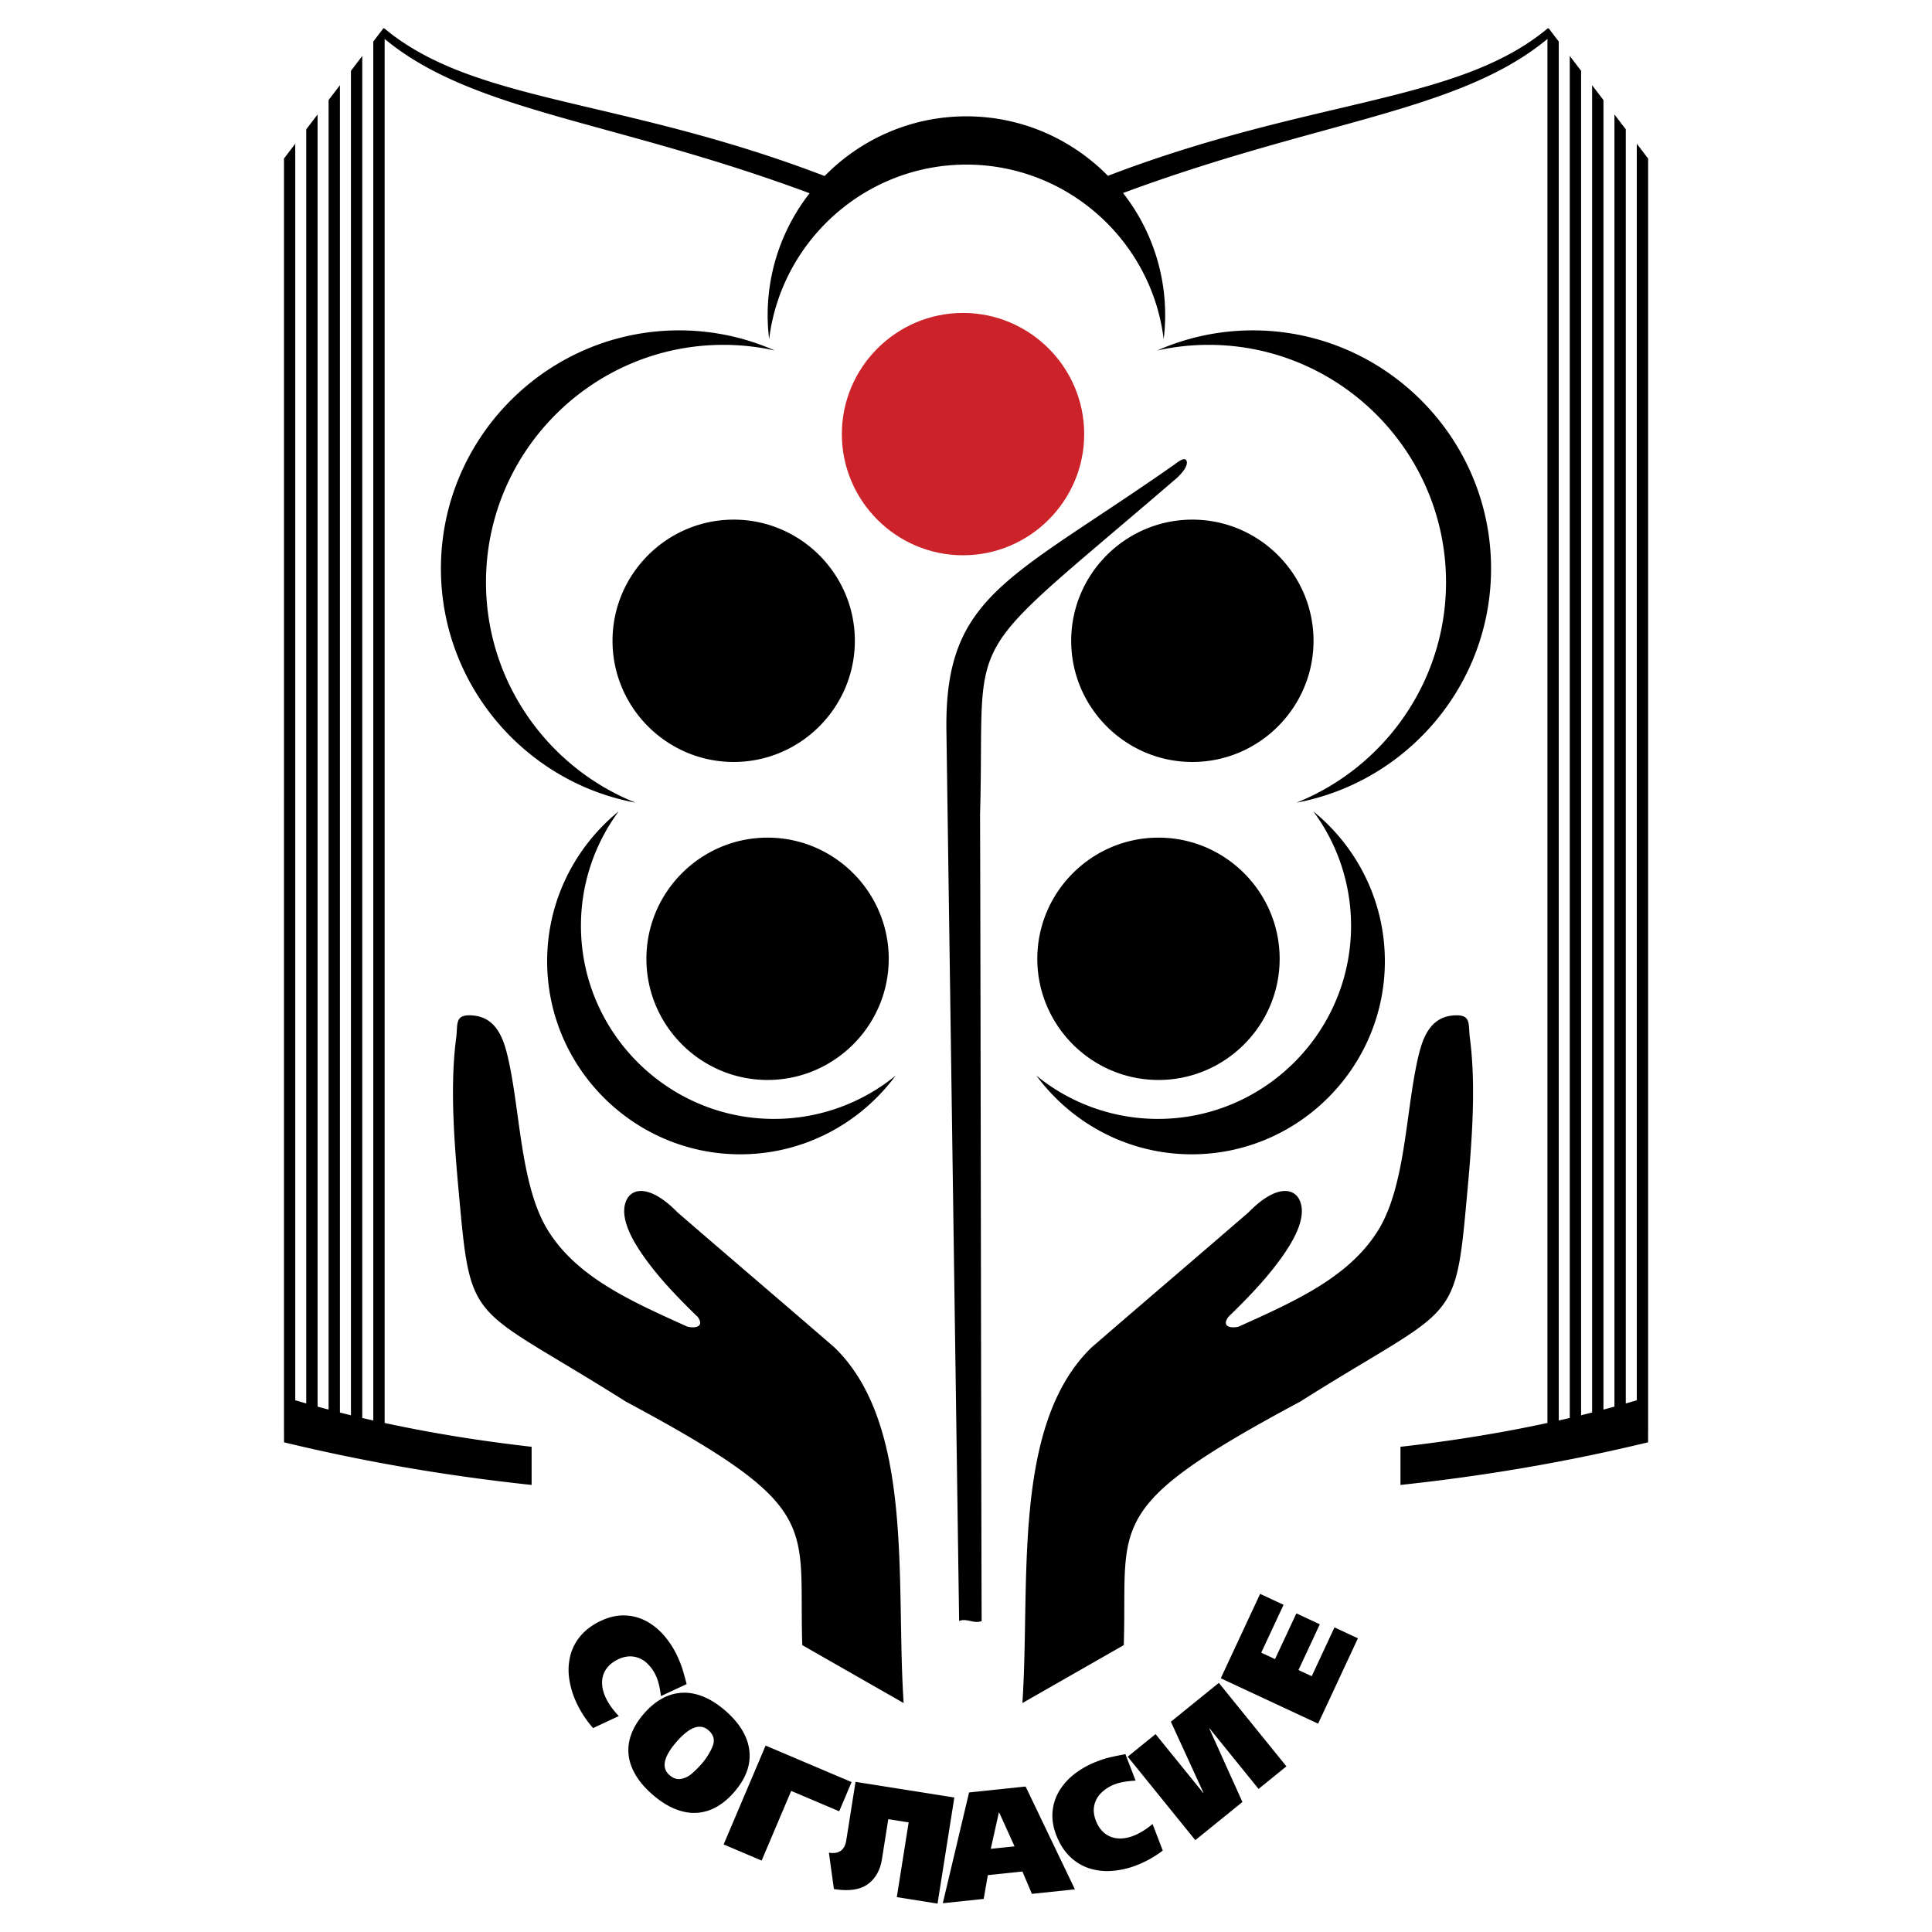 <svg xmlns="http://www.w3.org/2000/svg" width="2500" height="2500" viewBox="0 0 192.756 192.756"><g fill-rule="evenodd" clip-rule="evenodd"><path fill="#fff" d="M0 0h192.756v192.756H0V0z"/><path d="M96.081 31.221c6.658 0 12.089 5.431 12.089 12.089s-5.432 12.089-12.089 12.089c-6.658 0-12.089-5.431-12.089-12.089s5.43-12.089 12.089-12.089z" fill="#cc2229"/><path d="M76.58 83.571c6.658 0 12.089 5.431 12.089 12.089s-5.431 12.088-12.089 12.088-12.088-5.43-12.088-12.088 5.43-12.089 12.088-12.089zm40.512-37.167C100.748 57.849 94.231 59.34 94.424 72.889l1.268 88.84c.75-.322 1.5.32 2.248 0-.053-12.686-.105-67.756-.16-80.44.551-19.327-2.602-14.461 19.637-33.603.797-.742 1.092-1.338.973-1.686-.175-.512-.968.173-1.298.404zm-27.735 60.91c-3.514 4.756-9.156 7.852-15.501 7.852-10.611 0-19.267-8.654-19.267-19.267 0-6.021 2.789-11.412 7.137-14.95a19.16 19.16 0 0 0-3.765 11.417c0 10.611 8.655 19.268 19.267 19.268a19.155 19.155 0 0 0 12.129-4.32zm-59.9-92.976v125.367c.365.107.73.213 1.098.318V12.901l1.131-1.481v128.92c.364.1.73.199 1.098.295V9.983l1.131-1.481v132.426c.364.092.73.184 1.098.271V7.063l1.131-1.48v135.888c.364.086.73.17 1.098.252V4.145l1.001-1.311h.129v.021c9.017 7.484 23.487 6.883 43.901 14.707 3.602-3.671 8.613-5.956 14.143-5.956 5.519 0 10.521 2.275 14.123 5.936 20.385-7.802 34.84-7.209 43.848-14.687v-.021h.131l1 1.311v137.578c.367-.082.732-.166 1.098-.252V5.583l1.131 1.48v134.136c.367-.088.732-.18 1.098-.271V8.502l1.131 1.481v130.652c.367-.096.732-.195 1.098-.295V11.42l1.131 1.481v127.123c.367-.105.732-.211 1.098-.318V14.338l1.131 1.481v127.018h-.004v1.062c-8.49 2.051-16.658 3.393-24.705 4.254v-3.807c5.08-.576 9.973-1.365 14.664-2.377V3.883c-8.785 7.294-22.75 8.102-42.342 15.376a19.716 19.716 0 0 1 4.053 14.583c-1.195-9.792-9.574-17.419-19.681-17.419-10.106 0-18.485 7.627-19.681 17.419a19.712 19.712 0 0 1 4.037-14.562C61.153 11.987 47.17 11.183 38.376 3.883V141.97c4.691 1.012 9.583 1.801 14.664 2.377v3.807c-8.046-.861-16.213-2.203-24.705-4.254v-1.062h-.003V15.82l1.125-1.482zm95.545 18.623c-3.393 0-6.619.717-9.543 2.007a23.615 23.615 0 0 1 5.127-.562c13.043 0 23.684 10.641 23.684 23.682 0 9.95-6.195 18.5-14.922 21.995 11.023-2.052 19.416-11.756 19.416-23.36 0-13.087-10.676-23.762-23.762-23.762zm-57.247 0c3.391 0 6.619.717 9.543 2.007a23.624 23.624 0 0 0-5.128-.562c-13.042 0-23.683 10.641-23.683 23.682 0 9.95 6.194 18.5 14.921 21.995-11.023-2.052-19.417-11.756-19.417-23.36.002-13.087 10.677-23.762 23.764-23.762zm35.645 74.353c3.514 4.756 9.156 7.852 15.5 7.852 10.611 0 19.268-8.654 19.268-19.267 0-6.021-2.789-11.412-7.137-14.95a19.16 19.16 0 0 1 3.764 11.417c0 10.611-8.654 19.268-19.266 19.268a19.153 19.153 0 0 1-12.129-4.32zm-41.657 63.897l-2.572 1.199a10.7 10.7 0 0 1-1.638-2.488 8.566 8.566 0 0 1-.742-2.438 5.952 5.952 0 0 1 .111-2.305 4.963 4.963 0 0 1 1.048-1.998c.514-.598 1.189-1.092 2.029-1.484.791-.369 1.565-.543 2.321-.525.759.018 1.467.199 2.128.543s1.259.818 1.795 1.428a8.68 8.68 0 0 1 1.355 2.096c.216.461.382.877.497 1.244s.257.881.43 1.541l-2.562 1.195c-.106-.865-.276-1.543-.505-2.035a3.903 3.903 0 0 0-.95-1.299 2.454 2.454 0 0 0-1.296-.605c-.481-.068-.975.016-1.488.256-.537.25-.944.578-1.22.98-.273.402-.411.85-.414 1.34-.002.492.117.996.357 1.51.292.624.731 1.238 1.316 1.845zm11.513 7.578c-.595.686-1.222 1.199-1.879 1.547a4.49 4.49 0 0 1-2.028.537c-.693.016-1.4-.135-2.116-.441-.717-.311-1.428-.773-2.132-1.387-.703-.609-1.255-1.246-1.659-1.912-.404-.668-.645-1.342-.724-2.027a4.485 4.485 0 0 1 .265-2.076c.253-.697.677-1.387 1.27-2.068.581-.668 1.201-1.178 1.856-1.525a4.512 4.512 0 0 1 2.026-.553c.695-.02 1.397.121 2.107.422.715.303 1.422.76 2.131 1.375.711.619 1.265 1.258 1.664 1.924.402.664.642 1.346.725 2.041a4.501 4.501 0 0 1-.25 2.086c-.252.696-.67 1.383-1.256 2.057zm-5.758-5.006c-1.298 1.492-1.532 2.598-.706 3.316.376.328.759.455 1.146.385a2.176 2.176 0 0 0 1.043-.494c.31-.258.653-.598 1.033-1.02.504-.6.871-1.197 1.098-1.785.229-.592.083-1.111-.432-1.559-.827-.718-1.888-.331-3.182 1.157zm4.7 10.237l4.188-9.863 8.578 3.641-1.236 2.914-4.789-2.033-2.95 6.951-3.791-1.61zm16.427-2.522l-.63 3.973c-.178 1.127-.653 1.967-1.425 2.52-.769.555-1.893.715-3.371.48l-.499-3.627c.999.158 1.577-.252 1.732-1.23l.924-5.838 9.859 1.561-1.676 10.586-4.064-.645 1.182-7.457-2.032-.323zm5.439 8.387l2.621-11.051 5.64-.592 4.92 10.258-4.293.451-.943-2.229-3.453.363-.414 2.371-4.078.429zm5.594-9.051l-.809 3.625 2.371-.248-1.531-3.379-.031.002zm15.334 1.15l1.018 2.648a10.71 10.71 0 0 1-2.598 1.461 8.573 8.573 0 0 1-2.484.568 5.9 5.9 0 0 1-2.291-.271 4.918 4.918 0 0 1-1.918-1.184c-.562-.555-1.01-1.264-1.342-2.129-.312-.814-.432-1.598-.361-2.352.07-.756.301-1.449.689-2.086a6.218 6.218 0 0 1 1.549-1.689 8.74 8.74 0 0 1 2.186-1.207c.475-.182.902-.318 1.277-.408.373-.088.895-.195 1.566-.322l1.014 2.641c-.871.047-1.559.168-2.064.361a3.882 3.882 0 0 0-1.361.859 2.454 2.454 0 0 0-.697 1.25c-.1.475-.051.973.152 1.502.213.553.512.982.893 1.285.383.299.82.469 1.309.506.49.037 1.002-.047 1.531-.25.641-.247 1.284-.642 1.932-1.183zm13.354-5.754l-2.779 2.252-4.891-6.039-.023.018 3.303 7.324-4.699 3.809-6.746-8.33 2.781-2.25 4.754 5.869.023-.018-3.25-7.088 4.785-3.875 6.742 8.328zm3.162-4.259l-9.711-4.529 3.926-8.42 2.338 1.09-2.227 4.775 1.377.641 2.129-4.562 2.338 1.09-2.129 4.564 1.322.615 2.271-4.871 2.338 1.09-3.972 8.517zm-84.6-70.672c2.186.049 3.123 1.637 3.654 3.738 1.362 5.381 1.267 13.146 4.108 17.723 2.906 4.68 8.267 7.051 13.909 9.6.873.205 1.711-.039 1.027-.977-1.774-1.715-3.421-3.43-4.732-5.145-1.172-1.533-3.217-4.406-2.417-6.398.567-1.41 2.468-1.615 5.126 1.107 5.191 4.494 10.479 8.99 15.671 13.486 8.009 7.76 6.094 23.557 6.904 35.482l-10.115-5.779c-.396-12.23 2.3-13.639-17.606-24.299-14.976-9.457-15.428-7.436-16.52-19.285-.48-5.209-1.112-11.621-.409-16.961.182-1.374-.16-2.325 1.4-2.292zm98.344 0c-2.186.049-3.123 1.637-3.654 3.738-1.361 5.381-1.268 13.146-4.107 17.723-2.906 4.68-8.268 7.051-13.91 9.6-.871.205-1.711-.039-1.025-.977 1.773-1.715 3.42-3.43 4.732-5.145 1.172-1.533 3.217-4.406 2.416-6.398-.566-1.41-2.469-1.615-5.127 1.107-5.189 4.494-10.479 8.99-15.67 13.486-8.01 7.76-6.094 23.557-6.904 35.482l10.115-5.779c.395-12.23-2.301-13.639 17.607-24.299 14.975-9.457 15.428-7.436 16.52-19.285.48-5.209 1.111-11.621.408-16.961-.182-1.374.159-2.325-1.401-2.292zm-26.291-49.455c6.658 0 12.09 5.431 12.09 12.089s-5.432 12.089-12.09 12.089-12.088-5.431-12.088-12.089 5.43-12.089 12.088-12.089zm-45.761 0c6.657 0 12.088 5.431 12.088 12.089S79.857 76.022 73.2 76.022c-6.658 0-12.089-5.431-12.089-12.089S66.542 51.844 73.2 51.844zm42.38 31.727c6.658 0 12.09 5.431 12.09 12.089s-5.432 12.088-12.09 12.088-12.088-5.43-12.088-12.088 5.43-12.089 12.088-12.089z"/></g></svg>